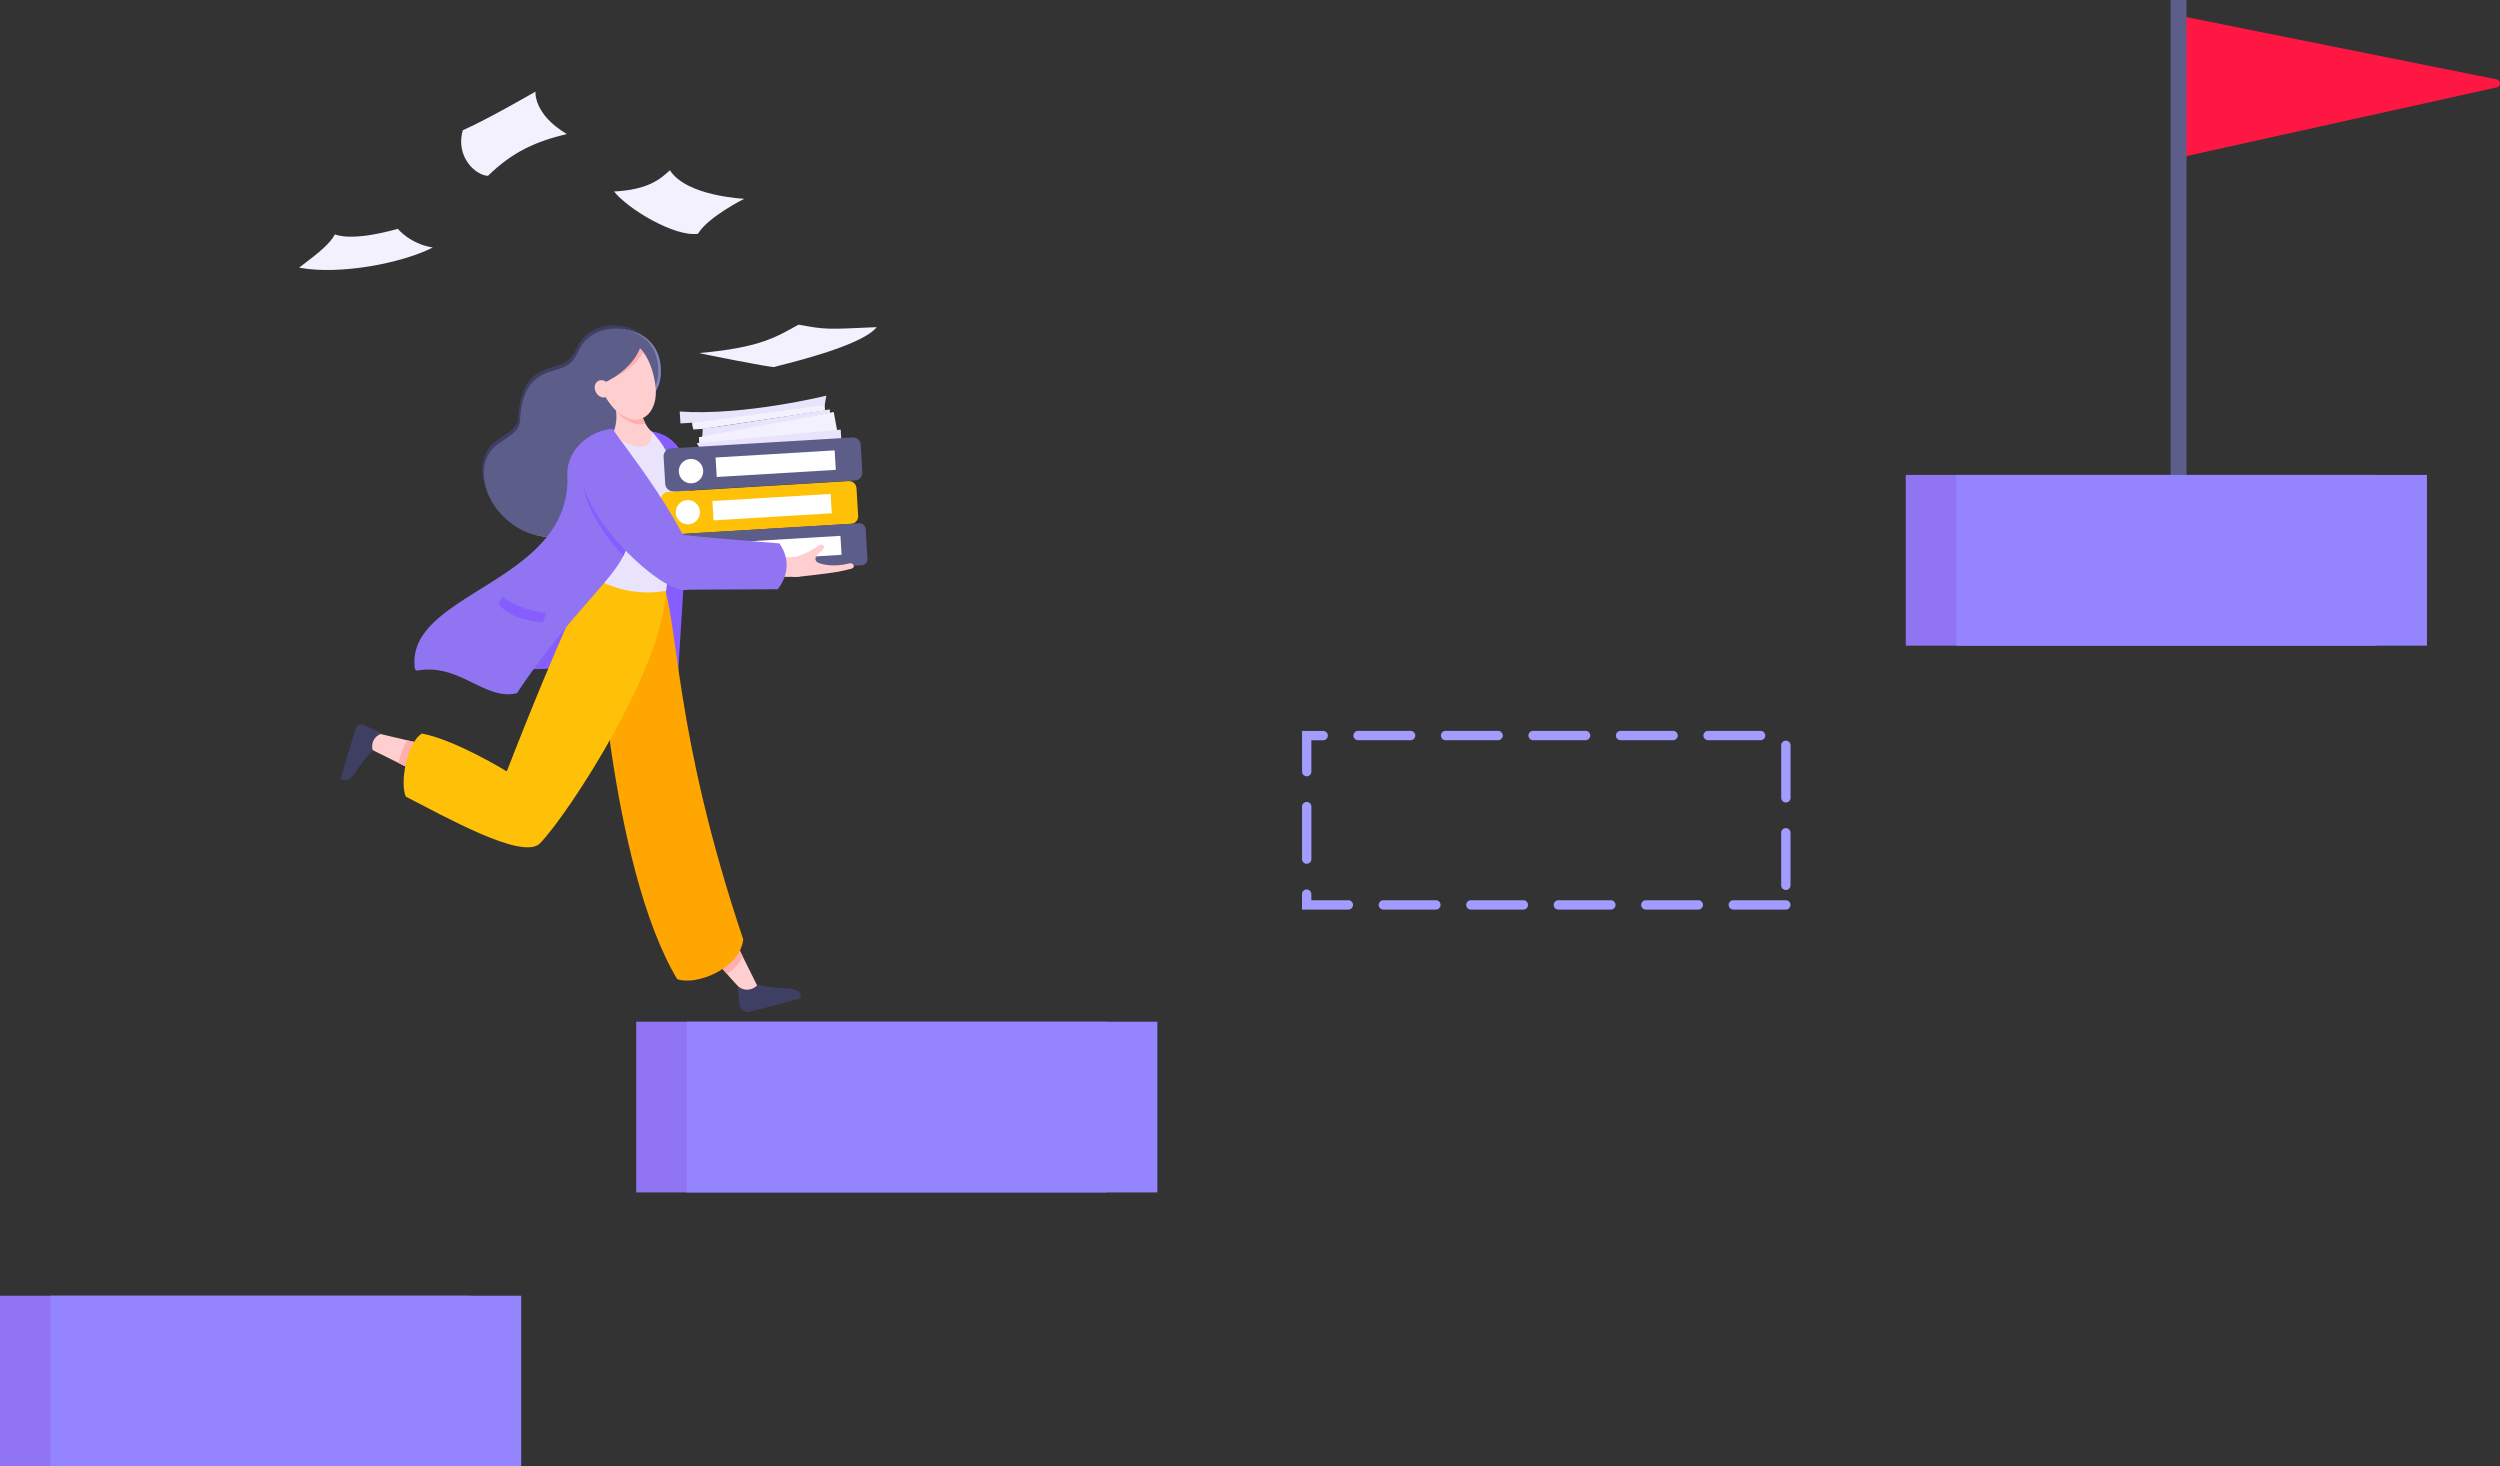 <?xml version="1.0" encoding="UTF-8"?> <svg xmlns="http://www.w3.org/2000/svg" viewBox="0 0 2703.3 1585.69"><rect x="0" y="0" width="2703.3" height="1585.69" fill="#333333" stroke="none"/> <defs> <style>.cls-1{fill:#ff1744;}.cls-2{fill:#5d5d89;}.cls-3{fill:#9174f2;}.cls-4{fill:#9485ff;}.cls-5{fill:#a39cff;}.cls-6{fill:#865eff;}.cls-7{fill:#ffcece;}.cls-8{fill:#ffaeae;}.cls-9{fill:#3f3f63;}.cls-10{fill:#ffa700;}.cls-11{fill:#ffc107;}.cls-12{fill:#8383b7;}.cls-13{fill:#e9e3fc;}.cls-14{fill:#f4f1fe;}.cls-15{fill:#fff;}</style> </defs> <g id="Слой_2" data-name="Слой 2"> <g id="artwork"> <path class="cls-1" d="M2349.61,15.57l350.17,70.31a4.38,4.38,0,0,1,.08,8.57l-341.67,75.63Z"></path> <rect class="cls-2" x="2347.12" width="17.17" height="540.8"></rect> <rect class="cls-3" x="687.94" y="1104.8" width="508.95" height="184.6"></rect> <rect class="cls-3" x="2060.74" y="513.55" width="508.95" height="184.6"></rect> <rect class="cls-3" y="1401.1" width="508.95" height="184.6"></rect> <rect class="cls-4" x="742.55" y="1104.8" width="508.95" height="184.6"></rect> <rect class="cls-4" x="2115.34" y="513.55" width="508.95" height="184.6"></rect> <rect class="cls-4" x="54.6" y="1401.1" width="508.95" height="184.6"></rect> <path class="cls-5" d="M1931.06,983.55H1874.3a5,5,0,1,1,0-10.09h56.76a5,5,0,1,1,0,10.09Zm-94.61,0h-56.76a5,5,0,1,1,0-10.09h56.76a5,5,0,1,1,0,10.09Zm-94.6,0h-56.77a5,5,0,0,1,0-10.09h56.77a5,5,0,0,1,0,10.09Zm-94.61,0h-56.77a5,5,0,0,1,0-10.09h56.77a5,5,0,0,1,0,10.09Zm-94.61,0h-56.76a5,5,0,1,1,0-10.09h56.76a5,5,0,1,1,0,10.09Zm-94.61,0H1407.9V966.82a5,5,0,0,1,10.09,0v6.64h40a5,5,0,1,1,0,10.09Zm473-21.23a5,5,0,0,1-5-5V900.51a5.05,5.05,0,0,1,10.1,0v56.77A5,5,0,0,1,1931.06,962.32ZM1412.94,934a5,5,0,0,1-5-5V872.22a5,5,0,1,1,10.09,0V929A5,5,0,0,1,1412.94,934Zm518.12-66.31a5,5,0,0,1-5-5.05V805.91a5,5,0,0,1,10.1,0v56.76A5,5,0,0,1,1931.06,867.72Zm-518.12-28.3a5,5,0,0,1-5-5v-44h22.81a5,5,0,1,1,0,10.09H1418v34A5,5,0,0,1,1412.94,839.42Zm490.81-39H1847a5,5,0,0,1,0-10.09h56.77a5,5,0,0,1,0,10.09Zm-94.61,0h-56.77a5,5,0,0,1,0-10.09h56.77a5,5,0,0,1,0,10.09Zm-94.61,0h-56.76a5,5,0,1,1,0-10.09h56.76a5,5,0,1,1,0,10.09Zm-94.61,0h-56.76a5,5,0,0,1,0-10.09h56.76a5,5,0,1,1,0,10.09Zm-94.6,0h-56.77a5,5,0,0,1,0-10.09h56.77a5,5,0,0,1,0,10.09Z"></path> <path class="cls-6" d="M452.91,720.37c94.52,10.2,273.76-4.39,273.76-4.39L625.25,573.4S510.51,639.86,452.91,720.37Z"></path> <path class="cls-7" d="M758.92,1020.56s30.27,38.22,45.63,52.24c0,0,18.67,7.64,19.38,7.73s-.72-5.83-3.22-10.88c-7.86-15.85-33.32-66.93-33.32-66.93L762,996.34Z"></path> <path class="cls-8" d="M787.39,1002.72,762,996.34l-3.07,24.22s13.6,17.17,27.19,32.71c7.23-5,13.39-11.34,17.16-18.69Z"></path> <path class="cls-9" d="M863.44,1072.16c-3.86-2.84-8.21-3.38-12.4-3.52-5.6-.19-21-.83-29.37-3.35a3.68,3.68,0,0,0-3.49.74c-7.16,6.37-15.1,4-17.84,2a1.69,1.69,0,0,0-2.72,1.58,7.64,7.64,0,0,0,.22,1.34c.14.57,1,8.34,1.79,15.2A9.14,9.14,0,0,0,811,1094l55.11-14.51S865.79,1073.88,863.44,1072.16Z"></path> <path class="cls-6" d="M699,467.07s37.72-5.31,47.29,50.57L728.86,799l-79.77-7.09Z"></path> <path class="cls-10" d="M715.31,625.54l-71.26,8c.28,29.21,15,302.29,88.17,425.21,19.88,7.41,68-11,71.44-42.93C727.2,788.07,734.68,673.5,715.31,625.54Z"></path> <path class="cls-7" d="M458.9,804.9l-51.78-12.19s-18.06,9.94-18.64,10.29,8.2,5,13,7.38c15.08,7.32,47.57,23.8,47.57,23.8l21.67-10.06Z"></path> <path class="cls-8" d="M430.86,825c10,5,18.18,9.18,18.18,9.18l21.67-10.06L458.9,804.9l-18.57-4.37C436.19,806.94,432.92,815.82,430.86,825Z"></path> <path class="cls-11" d="M720.37,628.74c-22.71-3.7-58-7.64-77.42-10.67C618.38,651.48,548,834.14,548,834.14s-54.37-33.59-91.66-40.95c-15.39,8.56-24.5,52.06-17.52,68.23C479.31,881.9,565.21,931,583.92,911.9,613.48,881.76,723.91,714.47,720.37,628.74Z"></path> <path class="cls-2" d="M562.35,454.53c-.89,16.57-22.22,20.57-31.62,33-11.16,14.73-8.76,36.17,0,52.45,9.85,18.37,27.22,32.71,47.32,38.2s42.68,1.81,59.58-10.38a66.43,66.43,0,0,0,26-41.09c3-15.79-3.6-31.75.05-47.39,6.77-28.9,44.69-42.82,47.74-72.34,1.81-17.44-3.49-34.57-18.9-44.14-18.14-11.27-43.93-10.05-59.08,5-8.66,8.58-8.59,19.17-19.12,26.58C599,405.16,565.44,396.89,562.35,454.53Z"></path> <path class="cls-9" d="M560.58,451c-.89,16.57-22.22,20.57-31.62,33-11.17,14.73-8.76,36.17,0,52.45,9.85,18.37,27.22,32.72,47.33,38.2s42.67,1.81,59.58-10.38a66.35,66.35,0,0,0,26-41.09c3-15.79-3.6-31.75.06-47.39,6.76-28.89,44.68-42.82,47.74-72.34,1.81-17.44-3.5-34.57-18.91-44.14-18.14-11.27-43.93-10.05-59.08,5-8.65,8.58-8.58,19.17-19.11,26.59C597.23,401.61,563.67,393.34,560.58,451Z"></path> <path class="cls-12" d="M565.31,455.12c-.89,16.58-22.22,20.57-31.62,33-11.16,14.73-8.76,36.17,0,52.45,9.86,18.37,27.22,32.72,47.33,38.2s42.67,1.81,59.58-10.38a66.41,66.41,0,0,0,26-41.09c3-15.79-3.61-31.75,0-47.39,6.76-28.89,44.69-42.82,47.74-72.34,1.81-17.43-3.5-34.57-18.91-44.14-18.13-11.27-43.92-10.05-59.08,5-8.65,8.58-8.58,19.17-19.11,26.59C602,405.75,568.4,397.48,565.31,455.12Z"></path> <path class="cls-2" d="M562.35,454.53c-.89,16.57-22.22,20.57-31.62,33-11.16,14.73-8.76,36.17,0,52.45,9.85,18.37,27.22,32.71,47.32,38.2s42.68,1.81,59.58-10.38a66.43,66.43,0,0,0,26-41.09c3-15.79-3.6-31.75.05-47.39,6.77-28.9,44.69-42.82,47.74-72.34,1.81-17.44-3.49-34.57-18.9-44.14-18.14-11.27-43.93-10.05-59.08,5-8.66,8.58-8.59,19.17-19.12,26.58C599,405.16,565.44,396.89,562.35,454.53Z"></path> <path class="cls-8" d="M892,617.18a48.65,48.65,0,0,0,23.23-8.82,3.23,3.23,0,0,0,1.23-4.29c-.76-1.38-2.89-2.24-4.29-1.24A44.8,44.8,0,0,1,890.52,611c-1.72.18-2.7,2.3-2.34,3.8.45,1.84,2.1,2.51,3.81,2.34Z"></path> <path class="cls-8" d="M895.27,618.14a48.66,48.66,0,0,0,23.81-7.1,3.23,3.23,0,0,0,1.55-4.19c-.65-1.42-2.72-2.44-4.19-1.54a44.76,44.76,0,0,1-22.19,6.59c-1.72.06-2.85,2.1-2.6,3.63.3,1.87,1.9,2.66,3.62,2.61Z"></path> <path class="cls-6" d="M660.64,464l40.82-.51-8.42,14s-33.43-1.53-33.65-1.94S660.64,464,660.64,464Z"></path> <path class="cls-7" d="M690.73,430.53c-1.7.91-19.9,8.4-26.74,4.2,4.45,14.66,3,23.58-2.86,40.81,3.57,10.26,20.4,46.15,31.91,43,11-3,15.63-42.36,15.53-49.68C697,464.41,691.25,443.43,690.73,430.53Z"></path> <path class="cls-8" d="M697.81,457.9c-4.46-8.33-6.76-19.4-7.08-27.37-1.7.91-19.9,8.4-26.74,4.2a61.41,61.41,0,0,1,2.15,9.42,44.11,44.11,0,0,0,16.12,12.52C688.16,459.22,693.39,459.4,697.81,457.9Z"></path> <path class="cls-13" d="M663.27,466.14s5.68,9.19,10.45,11.51c34.43,16.75,31.14-10.9,31.14-10.9L729.57,484l1,72.76-10.33,82S680.5,648.28,641.3,624C648.51,568.81,663.27,466.14,663.27,466.14Z"></path> <path class="cls-6" d="M704.86,466.75C728,491.3,738.57,519.62,725.33,598l18.6-79.87C741.33,468.87,704.86,466.75,704.86,466.75Z"></path> <path class="cls-14" d="M891.7,437.11l.41,6.87-132,19.8-10.34.62s-2.59-8.19-.5-8.32S891.7,437.11,891.7,437.11Z"></path> <path class="cls-13" d="M897.28,442.67l.24,4-138.9,26.49c1.58-.29.74-11,1.51-9.89S897.28,442.67,897.28,442.67Z"></path> <polygon class="cls-14" points="901.53 445.48 905.25 465.76 756.15 479.84 755.73 472.75 901.53 445.48"></polygon> <polygon class="cls-13" points="909.06 464.55 909.68 474.98 756.41 484.18 753.37 479.12 909.06 464.55"></polygon> <path class="cls-13" d="M735,445l.77,12.86,13.57-.82,142.38-19,1.84-10.22S804.91,449.79,735,445Z"></path> <path class="cls-14" d="M756.22,381.73c-1.79.15,79.22,16.15,80.9,15.11s93.57-21.08,110.9-43.09c-55.42,2.59-55.42,2.59-84.53-2.7C840.51,363.49,823.91,375.82,756.22,381.73Z"></path> <path class="cls-11" d="M723.33,526.12H918.54a8.65,8.65,0,0,1,8.65,8.65v29a8.65,8.65,0,0,1-8.65,8.65H723.33a8.22,8.22,0,0,1-8.22-8.22V534.34a8.22,8.22,0,0,1,8.22-8.22Z" transform="translate(1673.73 1048.34) rotate(176.57)"></path> <rect class="cls-15" x="770.79" y="537.96" width="128.09" height="20.95" transform="translate(1701.03 1045.88) rotate(176.57)"></rect> <circle class="cls-15" cx="743.78" cy="553.9" r="13.12" transform="translate(-152.67 316.42) rotate(-21.84)"></circle> <path class="cls-2" d="M929.2,565.8,736.42,577.37a8.48,8.48,0,0,0-8,9l1.7,28.38a8.49,8.49,0,0,0,9,8l192.78-11.57a6.48,6.48,0,0,0,6.09-6.86l-1.94-32.38A6.49,6.49,0,0,0,929.2,565.8Z"></path> <rect class="cls-15" x="783.75" y="583.23" width="125.7" height="20.56" transform="translate(1727.23 1135.23) rotate(176.57)"></rect> <path class="cls-14" d="M744.4,599.64A12.87,12.87,0,1,1,758,611.72,12.88,12.88,0,0,1,744.4,599.64Z"></path> <path class="cls-2" d="M726.58,479H923a8.71,8.71,0,0,1,8.71,8.71v29.18a8.71,8.71,0,0,1-8.71,8.71H726.58a8.4,8.4,0,0,1-8.4-8.4v-29.8a8.4,8.4,0,0,1,8.4-8.4Z" transform="translate(1678.52 954.23) rotate(176.57)"></path> <rect class="cls-15" x="774.25" y="490.9" width="128.99" height="21.1" transform="translate(1706.01 951.75) rotate(176.57)"></rect> <circle class="cls-15" cx="747.2" cy="509.47" r="13.21" transform="translate(2.53 1022.62) rotate(-68.86)"></circle> <path class="cls-14" d="M664,207.06c14.28,18.47,65.66,49.54,90.77,45.68,10.93-18.34,50-37.8,50-37.8s-62.45-2.63-80.34-30.83C713.19,194.33,700.25,205.18,664,207.06Z"></path> <path class="cls-14" d="M362.15,253.44c-4.83,9.26-15.37,18.46-38.73,36,44.27,8.18,111.18-4.86,144.55-21.78-24.85-4.07-37.83-20.28-37.83-20.28S383.6,261.62,362.15,253.44Z"></path> <path class="cls-14" d="M579,99.08s-2.46,24.2,33.83,45.83c-33.7,8.28-58.08,18.86-85.2,45.23-13.06-.44-35.39-20.29-27.25-49.27C527.08,129.18,579,99.08,579,99.08Z"></path> <path class="cls-3" d="M681.3,531c.51-10.89.93-5.24,1.46-16.2.47-9.63-16.36-51.48-22.12-50.87-25.7,2.68-48.22,24.83-47.12,49.28,5.29,117.91-175.82,126.65-164.93,209.56a2.69,2.69,0,0,0,3.16,2.3C496.64,716.84,525,758.21,559,749.54c66.37-99.76,119.15-132.39,119.65-165.82C679,561.4,680.26,553.16,681.3,531Z"></path> <path class="cls-6" d="M637.5,498.8c-19,25.14,5.33,68.56,36.48,102.41.61-.63,2.48-5.84,2.48-5.84s4.08-48.28,4.84-64.35c.51-10.89.93-5.24,1.46-16.2.2-4.13-2.78-14.17-6.7-24.25-3.65-4.94-6.94-9.35-9.71-13.06C661.88,471.52,652.93,478.35,637.5,498.8Z"></path> <path class="cls-3" d="M635.14,487.71c-36,47.76,84.81,162.63,110,149.35,33.59-17.69-52.23-131.83-81.18-170.64C659.52,460.43,650.57,467.26,635.14,487.71Z"></path> <path class="cls-7" d="M859.83,623.94c-11.6-.48-12.58-17.92-2.41-20.89,16.89-4.94,24-10.52,28-13.26,2.61-1.79,6.57-.76,5.16,3.07-1.13,3.07-5.77,5.27-7.65,8.17-2.52,3.88-.7,6.82,3.4,8.14,9.62,3.1,22.35,2.76,31.87,0,4.45-1.31,7.33,4.36,2.65,5.76-1.51.46-11.42,2.75-14.63,3.34C897.22,619.9,862,624,859.83,623.94Z"></path> <path class="cls-7" d="M871.77,613.55a10.15,10.15,0,0,0-9.14-10l-56-5.38-2.81,26,57.94-.49A10.12,10.12,0,0,0,871.77,613.55Z"></path> <path class="cls-3" d="M842.69,587.55c18.91,26.71-1.85,49.62-1.85,49.62l-104.75.51s-2.54-62.2-1.41-60.33S798.71,584,842.69,587.55Z"></path> <path class="cls-9" d="M375.36,843.4c4.2-1.71,6.8-4.94,9-8.25,2.93-4.43,11.06-16.5,17.27-22a3.48,3.48,0,0,0,1.13-3.18C401.17,801,407,795.76,410,794.55a1.6,1.6,0,0,0,.07-3,8.26,8.26,0,0,0-1.19-.49c-.59-.18-8.87-4.07-15.15-7a6.73,6.73,0,0,0-9.32,4.14L368.12,842S372.8,844.44,375.36,843.4Z"></path> <path class="cls-6" d="M590.38,663.06c-15.58-2-35.14-8.38-47.46-18.12a31.88,31.88,0,0,0-3.42,9c10.59,11.78,28.12,17.58,47.06,18.83C589.12,669.29,590.38,663.06,590.38,663.06Z"></path> <path class="cls-7" d="M644.77,403.5c-4.74-20.38,22.16-39.31,40.49-31.33,16.44,7.17,24.34,37.43,23.88,53.76-.5,17.82-12.56,33.81-31.42,25.68C659.77,443.87,649,421.61,644.77,403.5Z"></path> <path class="cls-8" d="M695.64,380.83a27,27,0,0,0-10.38-8.66c-18.33-8-45.23,10.95-40.49,31.33a99.17,99.17,0,0,0,3.16,10.75C667.09,409.3,686.73,396.72,695.64,380.83Z"></path> <path class="cls-2" d="M693.81,371c-5.3,22.85-32.52,43.26-56.73,48.36-2.24-13.33,1.39-30.4,10.15-39.21,10.31-10.36,25-15.49,39.51-16.86,2.33-.22,5-.19,6.52,1.63C694.59,366.52,694.29,368.9,693.81,371Z"></path> <path class="cls-7" d="M658.65,416.57c2.58,4.71,1.5,10.26-2.42,12.41s-9.18.07-11.76-4.64-1.5-10.27,2.41-12.42S656.07,411.86,658.65,416.57Z"></path> </g> </g> </svg> 